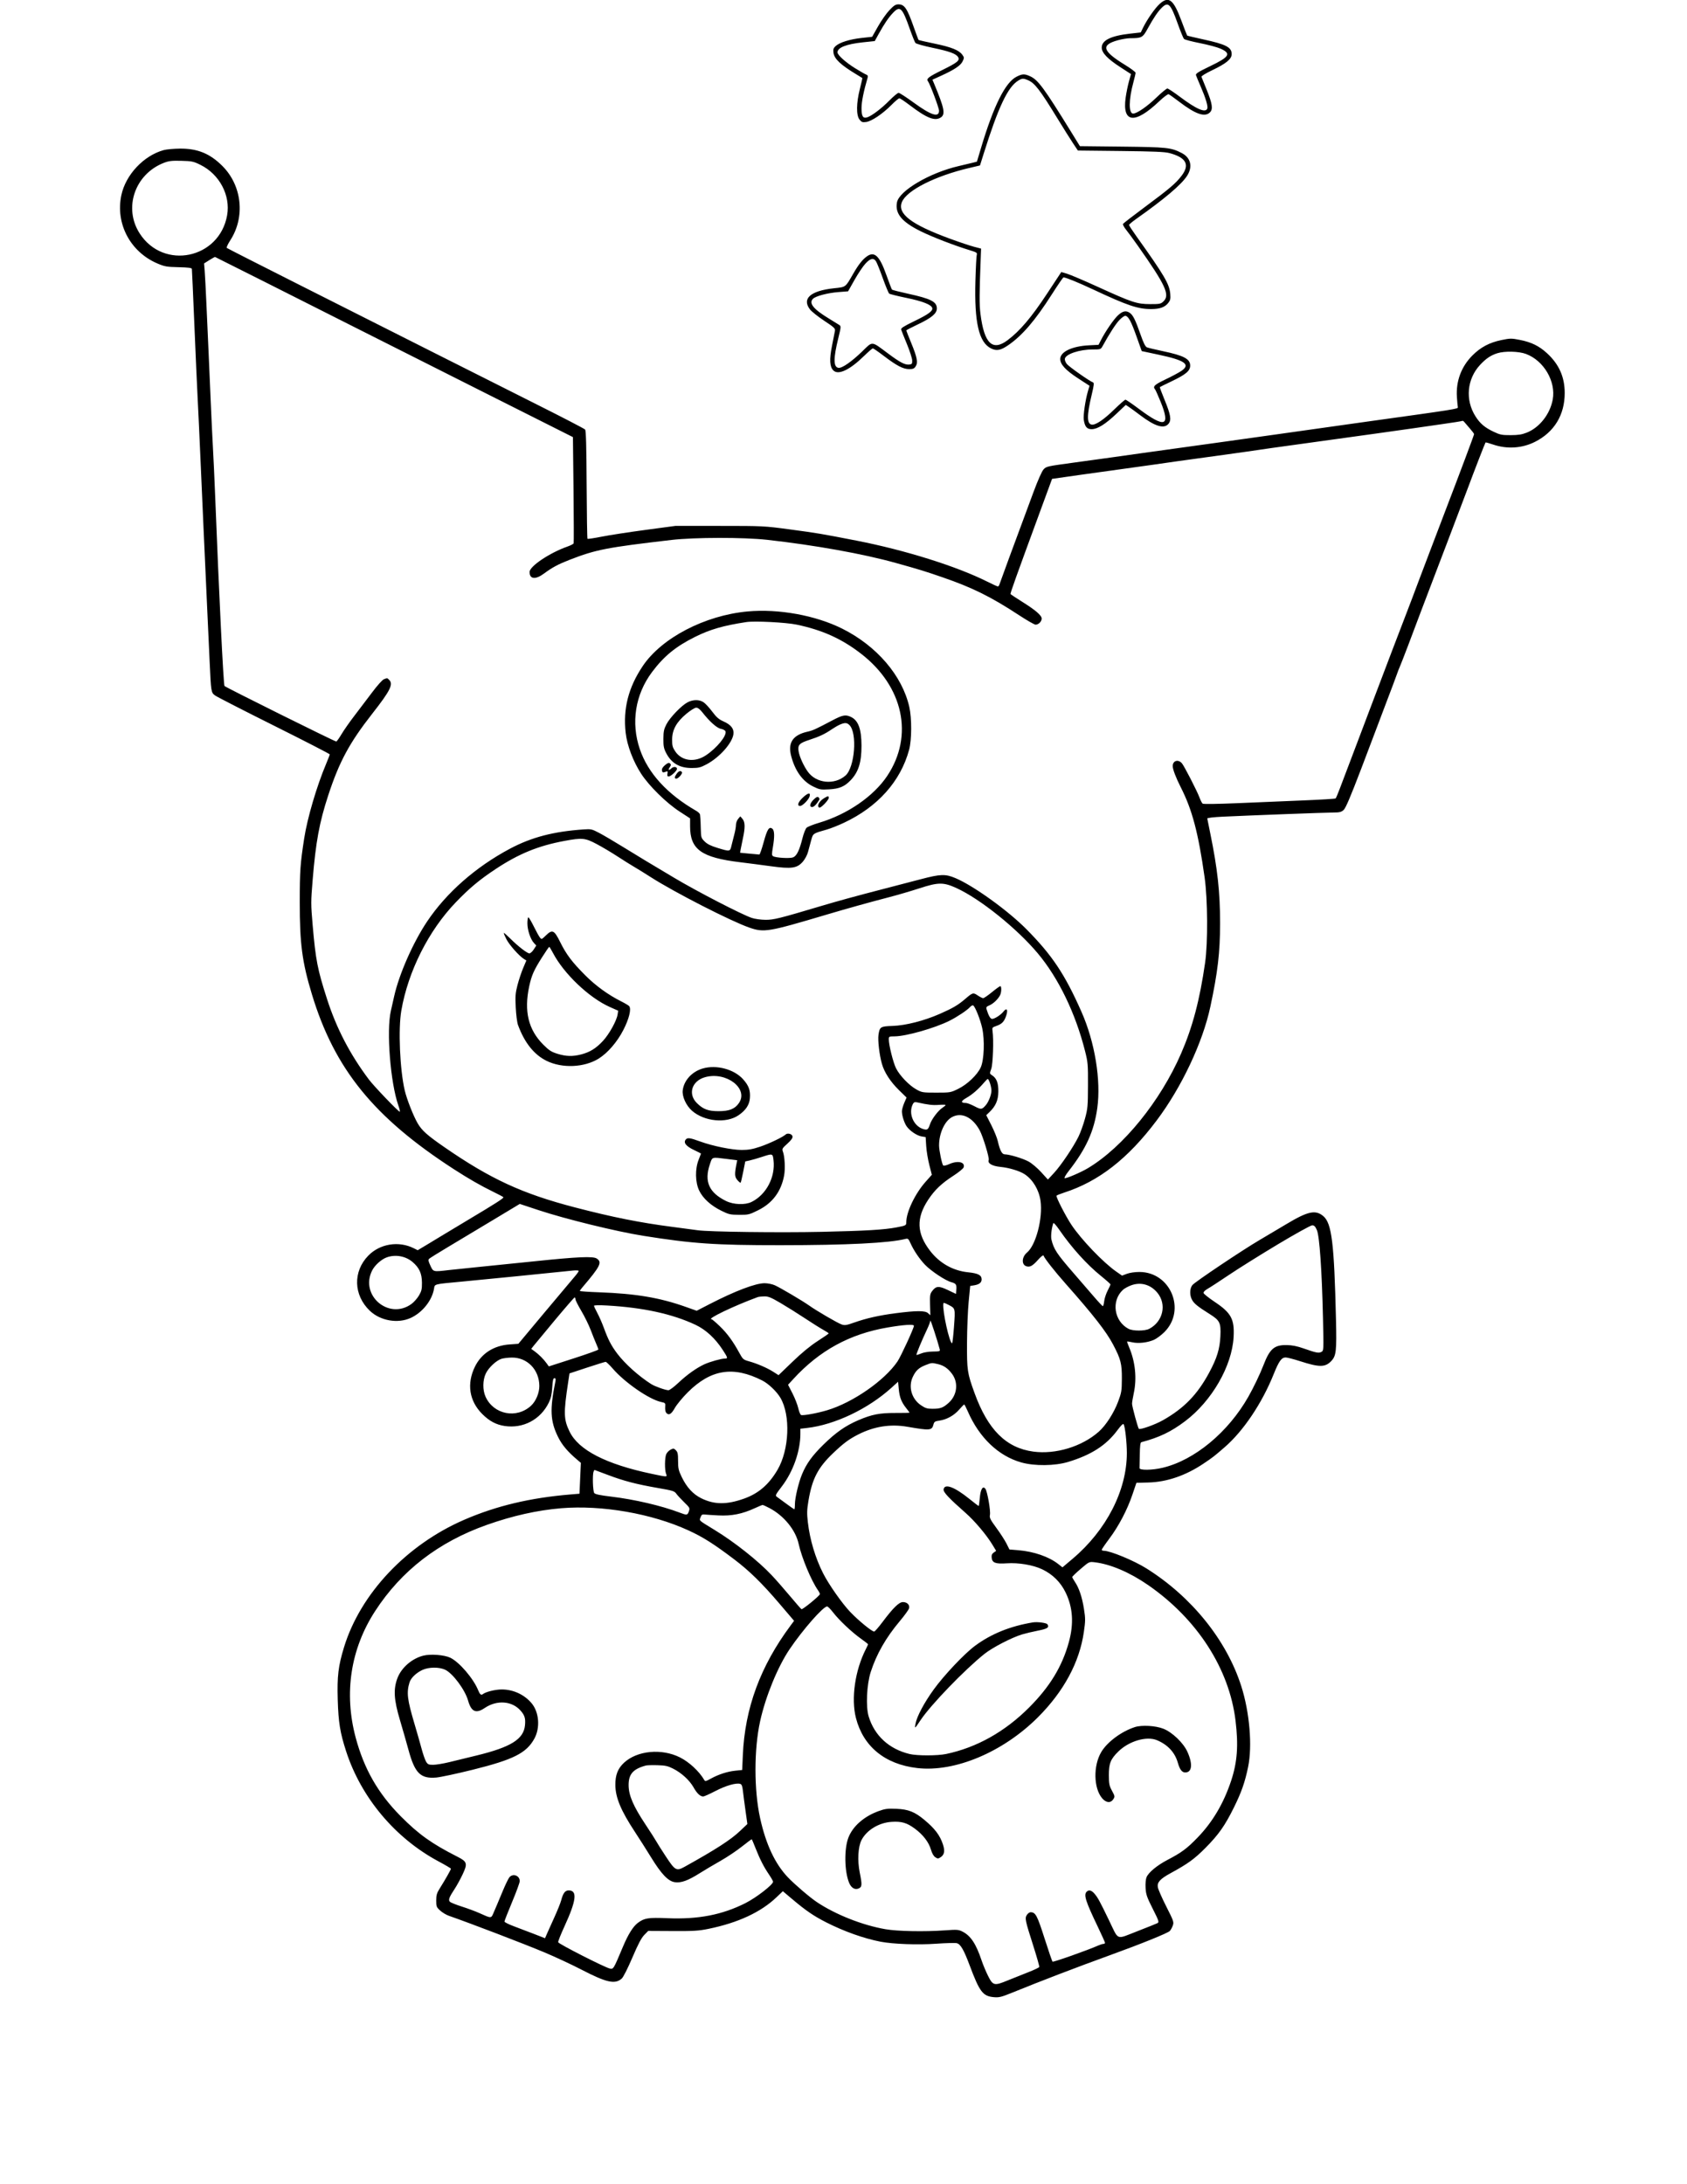 <svg xmlns="http://www.w3.org/2000/svg" width="1545" height="2000" viewBox="0 0 1545 2000" version="1.1">
	<path d="M 1062.037 3.586 C 1057.833 7.383, 1050.446 17.971, 1046.884 25.302 L 1044.747 29.700 1035.124 30.786 C 1017.337 32.794, 1009 36.879, 1009 43.586 C 1009 48.363, 1014.249 53.873, 1026.140 61.579 L 1035.780 67.826 1033.901 74.601 C 1032.868 78.327, 1031.517 85.003, 1030.900 89.438 C 1027.664 112.676, 1039.253 114.002, 1061.436 92.931 C 1065.579 88.995, 1069.555 85.999, 1070.271 86.274 C 1070.986 86.548, 1075.401 89.695, 1080.082 93.266 C 1094.968 104.625, 1103.462 107.538, 1108.117 102.883 C 1111.054 99.946, 1110.335 95.070, 1105.036 82 C 1102.695 76.225, 1100.575 70.986, 1100.325 70.358 C 1100.062 69.701, 1104.252 67.123, 1110.205 64.279 C 1123.059 58.139, 1128 54.055, 1128 49.571 C 1128 43.257, 1122.911 40.624, 1101.842 36.035 C 1094.009 34.329, 1087.440 32.773, 1087.243 32.577 C 1087.047 32.381, 1084.653 26.223, 1081.923 18.894 C 1074.658 -0.612, 1070.352 -3.927, 1062.037 3.586 M 814.537 9.333 C 811.767 12.266, 807.079 18.948, 804.121 24.183 L 798.742 33.700 789.121 34.749 C 778.231 35.937, 768.820 38.886, 765.240 42.233 C 763.244 44.099, 762.905 45.181, 763.326 48.348 C 764.061 53.894, 769.876 59.399, 784 67.921 C 787.025 69.746, 789.607 71.330, 789.738 71.441 C 789.869 71.552, 788.856 76.055, 787.488 81.449 C 784.201 94.405, 784.071 105.549, 787.159 109.475 C 789.044 111.872, 789.825 112.153, 793.307 111.686 C 798.325 111.013, 808.455 104.174, 816.469 96.051 C 819.751 92.723, 822.985 90, 823.653 90 C 824.322 90, 828.624 92.865, 833.213 96.366 C 848.833 108.285, 856.391 111.216, 861.777 107.443 C 865.949 104.522, 864.799 98.910, 855.443 76.518 L 853.960 72.968 861.730 69.440 C 873.967 63.883, 879.768 60.010, 881.585 56.179 C 883.115 52.955, 883.099 52.605, 881.303 50.129 C 878.255 45.927, 871.287 43.130, 855.970 39.959 C 848.102 38.331, 841.482 36.816, 841.259 36.592 C 841.036 36.369, 839.088 31.176, 836.931 25.053 C 830.766 7.549, 828.381 4, 822.787 4 C 820.201 4, 818.591 5.041, 814.537 9.333 M 1064.302 6.750 C 1060.643 10.209, 1056.459 16.359, 1051.124 26.122 C 1046.559 34.478, 1045.675 34.963, 1034.978 34.989 C 1032.491 34.995, 1027.414 35.844, 1023.695 36.875 C 1007.944 41.243, 1009.546 46.686, 1030.332 59.425 C 1035.649 62.684, 1040 65.942, 1040 66.664 C 1040 67.387, 1039.109 71.245, 1038.020 75.239 C 1033.629 91.343, 1033.531 104.014, 1037.797 103.991 C 1041.226 103.972, 1050.491 97.594, 1058.989 89.402 C 1063.782 84.781, 1068.333 81.013, 1069.102 81.030 C 1069.871 81.046, 1075 84.438, 1080.500 88.567 C 1095.764 100.028, 1104.064 103.604, 1105.672 99.413 C 1106.468 97.337, 1104.128 89.567, 1099.523 79 C 1097.486 74.325, 1095.586 69.729, 1095.303 68.788 C 1094.890 67.418, 1097.502 65.770, 1108.349 60.555 C 1126.130 52.005, 1127.856 49.070, 1117.762 44.538 C 1114.868 43.238, 1106.425 40.979, 1099 39.516 C 1091.575 38.054, 1084.980 36.327, 1084.344 35.679 C 1083.707 35.030, 1081.060 28.558, 1078.461 21.296 C 1072.134 3.622, 1069.967 1.395, 1064.302 6.750 M 817.846 11.750 C 813.723 16.093, 809.835 21.819, 804.736 31.058 L 801.116 37.617 790.308 38.755 C 775.161 40.351, 767 43.569, 767 47.947 C 767 50.432, 774.566 57.202, 783.500 62.710 C 787.900 65.423, 792.339 67.953, 793.363 68.333 C 794.738 68.843, 795.054 69.611, 794.567 71.262 C 790.977 83.433, 789 93.288, 789 99.006 C 789 106.528, 790.317 108.665, 794.202 107.442 C 798.354 106.135, 807.378 99.301, 814.473 92.088 C 818.308 88.190, 822.133 85.001, 822.973 85.003 C 823.813 85.004, 830.043 89.045, 836.817 93.983 C 852.763 105.605, 860 107.910, 860 101.367 C 860 98.820, 851.702 76.783, 849.836 74.377 C 848.081 72.112, 850.335 70.367, 863.238 64 C 876.932 57.244, 879.280 55.299, 877.426 52.250 C 875.564 49.186, 869.552 46.992, 854.327 43.818 C 846.172 42.118, 838.997 40.109, 838.383 39.354 C 837.768 38.599, 835.402 32.698, 833.125 26.241 C 826.304 6.900, 824.276 4.977, 817.846 11.750 M 930.970 70.250 C 920.674 75.451, 909.996 96.835, 898.513 135.252 L 894.701 148.003 891.101 148.943 C 889.120 149.460, 883.225 150.866, 878 152.068 C 851.533 158.156, 823.467 174.664, 821.468 185.318 C 819.559 195.493, 825.827 203.155, 843.043 211.696 C 853.533 216.900, 874.124 224.865, 887.834 229.022 C 894.429 231.022, 895.106 231.461, 894.546 233.373 C 894.204 234.543, 893.650 245.205, 893.315 257.067 C 892.236 295.332, 896.472 313.599, 907.694 319.077 C 912.762 321.551, 916.463 320.842, 923.401 316.068 C 936.197 307.265, 947.990 293.528, 963.167 269.750 C 968.696 261.087, 973.550 254, 973.954 254 C 976.048 254, 987.185 258.531, 1001 265.002 C 1032.576 279.794, 1042.055 283, 1054.220 283 C 1062.215 283, 1066.778 281.365, 1069.930 277.371 C 1071.802 275, 1072.122 273.593, 1071.769 269.288 C 1071.016 260.104, 1066.420 252.260, 1040.750 216.349 C 1037.037 211.155, 1034 206.499, 1034 206.003 C 1034 205.507, 1037.037 202.957, 1040.750 200.337 C 1066.519 182.148, 1081.890 169.125, 1087.120 161.054 C 1092.548 152.675, 1090.568 144.371, 1082.112 140.057 C 1072.406 135.105, 1068.793 134.721, 1027.756 134.266 L 989.013 133.837 980.894 120.669 C 956.313 80.800, 950.683 73.152, 943.500 69.871 C 938.273 67.483, 936.330 67.542, 930.970 70.250 M 932.420 73.885 C 922.974 79.646, 914.184 98.299, 900.793 141 L 897.500 151.500 887.500 153.854 C 856.375 161.181, 830.429 174.307, 826.018 184.957 C 821.563 195.711, 834.471 205.572, 870.061 218.603 C 878.552 221.712, 888.425 225.018, 892 225.950 L 898.500 227.644 898.329 232.072 C 896.872 269.830, 896.814 278.480, 897.956 287.554 C 901.362 314.616, 908.936 321.913, 922.802 311.490 C 934.050 303.034, 944.544 290.685, 958.619 269.338 L 971.965 249.097 977.232 250.651 C 980.130 251.506, 992.835 256.920, 1005.467 262.682 C 1036.877 277.012, 1041.130 278.419, 1053.167 278.464 C 1062.047 278.497, 1063.044 278.303, 1065.417 276.076 C 1071.713 270.166, 1067.768 261.543, 1042.049 225 C 1037.985 219.225, 1033.122 212.607, 1031.244 210.293 C 1029.366 207.979, 1028.133 205.594, 1028.505 204.992 C 1028.876 204.391, 1038.027 197.330, 1048.840 189.300 C 1071.312 172.613, 1076.987 167.768, 1082.250 160.779 C 1089.830 150.713, 1086.309 144.263, 1071 140.169 C 1066.757 139.034, 1056.547 138.600, 1026.329 138.269 L 987.159 137.840 982.707 131.170 C 980.259 127.501, 973.989 117.525, 968.774 109 C 952.221 81.942, 947.666 76.035, 941.282 73.352 C 937.077 71.585, 936.096 71.644, 932.420 73.885 M 149.912 137.445 C 131.527 142.516, 115.061 160.068, 111.116 178.799 C 105.634 204.830, 119.338 230.702, 144.216 241.291 C 150.804 244.095, 152.647 244.417, 163.500 244.664 C 172.306 244.864, 175.559 245.278, 175.722 246.218 C 175.843 246.923, 176.855 269.550, 177.969 296.500 C 179.083 323.450, 180.458 354.275, 181.024 365 C 181.590 375.725, 182.711 399.800, 183.516 418.500 C 184.913 450.966, 187.936 518.184, 189.970 562 C 190.493 573.275, 191.397 592.850, 191.979 605.500 C 193.290 634.006, 193.307 634.112, 197.017 636.855 C 198.664 638.072, 222.958 650.522, 251.005 664.522 C 279.052 678.522, 302 690.333, 302 690.769 C 302 691.204, 300.488 695.147, 298.639 699.530 C 290.083 719.819, 281.471 749.057, 278.618 767.500 C 274.971 791.075, 274.541 797.210, 274.521 826 C 274.494 864.253, 276.685 880.877, 285.657 910.477 C 306.366 978.800, 342.343 1023.153, 415.439 1070.472 C 429.031 1079.271, 440.430 1085.816, 451.821 1091.360 C 456.594 1093.683, 460.725 1095.875, 461 1096.231 C 461.635 1097.051, 454.818 1101.433, 428 1117.446 C 416.175 1124.507, 405.375 1131.001, 404 1131.877 C 402.625 1132.753, 397.234 1136.021, 392.021 1139.139 L 382.542 1144.807 379.021 1143.039 C 365.107 1136.054, 347.909 1138.843, 337.246 1149.815 C 323.124 1164.345, 323.722 1185.888, 338.644 1200.198 C 348.272 1209.431, 364.286 1212.241, 376.175 1206.784 C 386.816 1201.900, 395.671 1190.825, 397.476 1180.144 C 398.241 1175.612, 396.812 1175.980, 423.169 1173.523 C 443.795 1171.601, 501.756 1165.829, 524.750 1163.409 C 527.720 1163.096, 530 1163.260, 530 1163.787 C 530 1164.299, 528.280 1166.694, 526.177 1169.109 C 524.074 1171.524, 511.637 1186.325, 498.538 1202 L 474.723 1230.500 466.560 1231.086 C 452.141 1232.121, 440.911 1239.338, 434.987 1251.377 C 427.259 1267.083, 429.720 1282.919, 441.748 1294.872 C 448.219 1301.302, 454.374 1304.578, 462.189 1305.749 C 479.130 1308.288, 495.013 1299.892, 502.599 1284.387 C 504.565 1280.368, 505.352 1276.906, 505.751 1270.516 C 506.164 1263.892, 506.612 1262, 507.766 1262 C 508.908 1262, 509.099 1262.748, 508.593 1265.250 C 503.451 1290.696, 503.946 1301.184, 510.969 1315.557 C 514.684 1323.160, 519.828 1329.252, 529.237 1337.191 L 531.974 1339.500 531.338 1353.634 L 530.703 1367.768 522.601 1368.439 C 485.525 1371.513, 454.390 1378.932, 425 1391.696 C 372.228 1414.615, 330.096 1459.297, 315.085 1508.263 C 309.811 1525.464, 308.678 1534.895, 309.312 1556.306 C 309.931 1577.243, 311.450 1586.580, 317.025 1603.738 C 330.808 1646.158, 362.005 1683.270, 401.726 1704.500 C 407.900 1707.800, 412.963 1710.794, 412.976 1711.154 C 413.005 1711.934, 407.665 1721.350, 402.906 1728.912 C 400.025 1733.489, 399.500 1735.236, 399.500 1740.239 C 399.500 1745.743, 399.748 1746.381, 403.070 1749.425 C 405.034 1751.225, 408.634 1753.393, 411.070 1754.243 C 431.132 1761.243, 479.880 1779.903, 498.500 1787.709 C 508.400 1791.860, 523.700 1798.990, 532.500 1803.554 C 555.525 1815.494, 563.332 1817.217, 569.434 1811.705 C 570.843 1810.433, 574.948 1802.309, 579.140 1792.500 C 584.431 1780.118, 587.390 1774.496, 590.032 1771.802 L 593.660 1768.105 616.080 1768.221 C 635.439 1768.322, 639.935 1768.043, 649.007 1766.180 C 675.993 1760.637, 696.805 1750.958, 711.141 1737.285 L 716.951 1731.742 725.226 1738.726 C 738.087 1749.581, 745.180 1754.436, 756.781 1760.324 C 773.072 1768.593, 791.280 1775.063, 806.500 1777.991 C 818.020 1780.207, 840.683 1781.021, 857.555 1779.824 C 866.385 1779.198, 874.806 1778.986, 876.268 1779.353 C 879.684 1780.210, 882.674 1785.354, 887.979 1799.500 C 897.227 1824.159, 900.117 1827.930, 910.421 1828.785 C 914.926 1829.159, 917.257 1828.595, 926.106 1824.995 C 952.923 1814.084, 985.880 1801.451, 1016 1790.537 C 1044.998 1780.030, 1069.632 1770.064, 1071.379 1768.134 C 1072.257 1767.164, 1073.488 1764.897, 1074.116 1763.097 C 1075.187 1760.025, 1074.817 1758.959, 1068.065 1745.662 C 1064.109 1737.873, 1060.635 1729.916, 1060.343 1727.980 C 1059.677 1723.557, 1062.524 1720.445, 1071.948 1715.296 C 1088.094 1706.475, 1093.773 1702.359, 1104 1692.067 C 1115.992 1679.998, 1121.781 1671.785, 1129.990 1655.191 C 1136.936 1641.149, 1140.148 1631.997, 1143.044 1618 C 1147.037 1598.695, 1144.442 1567.955, 1136.795 1544 C 1123.335 1501.831, 1091.355 1462.139, 1049.895 1436.145 C 1038.421 1428.951, 1016.779 1420, 1010.861 1420 C 1009.837 1420, 1009 1419.591, 1009 1419.090 C 1009 1418.590, 1012.087 1414.070, 1015.859 1409.047 C 1024.507 1397.530, 1032.341 1382.613, 1037.076 1368.644 L 1040.756 1357.789 1051.628 1357.507 C 1068.742 1357.063, 1086.014 1351.124, 1102.451 1340.033 C 1111.160 1334.156, 1111.460 1333.924, 1121.405 1325.336 C 1138.656 1310.438, 1155.692 1285.101, 1166.452 1258.339 C 1171.304 1246.270, 1173.647 1243, 1177.443 1243 C 1178.870 1243, 1184.866 1244.556, 1190.768 1246.458 C 1208.433 1252.151, 1213.688 1252.108, 1219.248 1246.227 C 1223.722 1241.496, 1224.208 1237.156, 1223.522 1208.113 C 1221.867 1138.092, 1219.657 1120.097, 1211.914 1113.581 C 1204.767 1107.567, 1197.874 1109.054, 1178.171 1120.858 C 1170.102 1125.693, 1159 1132.282, 1153.500 1135.501 C 1137.855 1144.658, 1094.211 1173.917, 1091.995 1176.733 C 1089.398 1180.035, 1089.386 1186.482, 1091.971 1190.720 C 1093.982 1194.018, 1097.242 1196.587, 1108.023 1203.368 C 1117.181 1209.128, 1118.232 1211.321, 1117.670 1223.500 C 1117.131 1235.187, 1114.534 1243.626, 1107.389 1256.905 C 1096.578 1277, 1084.371 1289.551, 1064.976 1300.513 C 1057.791 1304.575, 1044.036 1309.458, 1042.980 1308.322 C 1042.082 1307.358, 1036.927 1288.425, 1036.765 1285.500 C 1036.704 1284.400, 1037.407 1280.031, 1038.327 1275.792 C 1041.291 1262.135, 1039.744 1246.886, 1034.048 1233.608 C 1032.894 1230.918, 1032.086 1228.581, 1032.252 1228.415 C 1032.418 1228.248, 1034.567 1228.570, 1037.027 1229.129 C 1042.527 1230.379, 1050.775 1229.454, 1056.672 1226.926 C 1059.109 1225.881, 1063.486 1222.645, 1066.397 1219.733 C 1086.550 1199.581, 1072.052 1164.751, 1043.500 1164.727 C 1039.400 1164.723, 1034.656 1165.411, 1032.048 1166.387 L 1027.596 1168.054 1022.548 1164.560 C 1010.556 1156.261, 990.251 1135.108, 981.213 1121.500 C 975.931 1113.546, 966.915 1095.946, 967.576 1094.878 C 967.816 1094.488, 970.962 1093.217, 974.565 1092.053 C 1006.283 1081.805, 1032.985 1060.990, 1059.295 1026 C 1082.047 995.744, 1101.437 954.708, 1108.437 922 C 1115.257 890.131, 1117.359 872.149, 1117.379 845.500 C 1117.401 817.019, 1115.065 795.609, 1108.377 763 C 1106.967 756.125, 1105.743 750.051, 1105.657 749.503 C 1105.563 748.905, 1111.305 748.230, 1120 747.817 C 1145.193 746.619, 1214.847 744, 1221.502 744 C 1226.696 744, 1228.369 743.580, 1230.461 741.750 C 1232.370 740.080, 1236.532 730.346, 1246.605 704 C 1254.070 684.475, 1260.552 667.375, 1261.010 666 C 1261.468 664.625, 1265.296 654.500, 1269.517 643.500 C 1273.737 632.500, 1278.048 621.025, 1279.096 618 C 1280.144 614.975, 1281.446 611.600, 1281.990 610.500 C 1282.945 608.567, 1294.659 577.920, 1301.483 559.500 C 1303.317 554.550, 1308.715 540.375, 1313.478 528 C 1318.241 515.625, 1323.647 501.450, 1325.491 496.500 C 1327.335 491.550, 1331.607 480.300, 1334.984 471.500 C 1338.362 462.700, 1342.626 451.450, 1344.462 446.500 C 1349.868 431.919, 1360.083 405.583, 1360.491 405.175 C 1360.698 404.968, 1363.667 405.767, 1367.088 406.951 C 1380.069 411.443, 1393.963 410.580, 1405.877 404.540 C 1423.444 395.634, 1433 379.905, 1433 359.899 C 1433 345.157, 1427.782 333.471, 1416.669 323.323 C 1409.478 316.757, 1402.432 313.316, 1391.954 311.252 C 1384.181 309.720, 1383.130 309.728, 1375.082 311.384 C 1364.094 313.646, 1356.037 317.916, 1348.489 325.478 C 1338.300 335.686, 1333.330 348.975, 1334.270 363.500 C 1334.555 367.900, 1334.948 372.137, 1335.144 372.915 C 1335.522 374.417, 1332.968 374.822, 1252.500 385.993 C 1232.700 388.742, 1212 391.659, 1206.500 392.476 C 1201 393.293, 1184.800 395.578, 1170.500 397.554 C 1156.200 399.530, 1131.900 402.934, 1116.500 405.118 C 1101.100 407.302, 1083.775 409.704, 1078 410.457 C 1072.225 411.209, 1057.600 413.238, 1045.500 414.965 C 1025.241 417.857, 1011.929 419.711, 984 423.529 C 958.491 427.017, 958.318 427.056, 955.694 429.852 C 954.209 431.435, 950.520 439.740, 946.525 450.500 C 928.439 499.198, 915.838 533.385, 915.285 535.250 C 915 536.212, 914.360 537, 913.863 537 C 913.367 537, 909.032 535.030, 904.230 532.621 C 876.169 518.547, 828.931 503.728, 784.500 495.060 C 752.162 488.752, 748.657 488.161, 723.500 484.787 C 699.814 481.609, 698.971 481.567, 659 481.565 L 618.500 481.563 590.962 485.255 C 575.817 487.286, 557.831 490.061, 550.994 491.421 C 544.156 492.782, 538.323 493.657, 538.031 493.365 C 537.739 493.073, 537.390 470.758, 537.255 443.775 C 537.078 408.569, 536.684 394.324, 535.858 393.329 C 535.225 392.566, 515.310 382.225, 491.603 370.348 C 467.897 358.471, 425.550 337.169, 397.500 323.010 C 369.450 308.851, 315.450 281.624, 277.500 262.505 C 239.550 243.385, 208.133 227.411, 207.685 227.006 C 207.236 226.601, 208.702 223.434, 210.942 219.969 C 224.721 198.650, 221.658 169.978, 203.682 152.002 C 192.279 140.599, 180.912 135.949, 164.782 136.089 C 159.127 136.139, 152.435 136.748, 149.912 137.445 M 150 149.144 C 123.438 159.519, 112.882 190.488, 127.957 213.813 C 149.831 247.656, 200.970 236.991, 208.009 197.118 C 211.233 178.855, 200.996 159.537, 183.539 150.944 C 177.124 147.786, 175.750 147.497, 166.039 147.256 C 157.219 147.038, 154.603 147.346, 150 149.144 M 794.049 234.678 C 789.924 237.567, 786.258 242.210, 781.296 250.829 C 774.088 263.348, 774.869 262.763, 763.749 263.960 C 742.334 266.264, 734.210 273.400, 741.750 283.282 C 743.263 285.264, 749.139 289.949, 754.808 293.693 C 764.003 299.765, 765.066 300.770, 764.651 303 C 764.395 304.375, 763.186 310.517, 761.964 316.649 C 759.463 329.202, 759.822 335.822, 763.188 339.188 C 767.742 343.742, 778.191 338.806, 791.443 325.839 C 795.288 322.078, 798.864 319, 799.391 319 C 799.918 319, 804.433 322.112, 809.424 325.916 C 821.246 334.925, 827.150 338, 832.626 338 C 836.146 338, 837.262 337.530, 838.602 335.484 C 840.872 332.020, 839.955 327.236, 834.470 313.927 C 832.012 307.962, 830 302.848, 830 302.563 C 830 302.278, 834.614 299.868, 840.254 297.208 C 853.098 291.149, 858 287.078, 858 282.469 C 858 276.309, 852.627 273.550, 831.748 268.987 C 823.912 267.274, 817.225 265.564, 816.890 265.186 C 816.554 264.809, 814.196 258.650, 811.650 251.500 C 805.536 234.330, 800.888 229.888, 794.049 234.678 M 191.701 238.189 L 186.902 241.230 187.446 247.865 C 187.745 251.514, 188.456 265.075, 189.026 278 C 189.596 290.925, 190.494 310.950, 191.023 322.500 C 191.551 334.050, 192.443 354.525, 193.006 368 C 193.568 381.475, 194.472 400.375, 195.014 410 C 195.556 419.625, 196.432 438.525, 196.960 452 C 200.564 544.014, 204.611 626.561, 205.595 628.154 C 206.236 629.191, 306.510 679, 307.957 679 C 308.405 679, 310.578 675.962, 312.786 672.250 C 314.994 668.538, 320.268 661, 324.506 655.500 C 328.744 650, 336.010 640.418, 340.653 634.208 C 345.492 627.734, 350.168 622.506, 351.612 621.958 C 354.799 620.746, 354.574 620.717, 356.429 622.571 C 360.387 626.530, 357.432 632.436, 340.987 653.432 C 319.997 680.230, 310.710 697.451, 300.582 728.351 C 292.489 753.042, 289.213 770.830, 286.337 805.703 C 284.669 825.914, 284.670 827.857, 286.347 847.203 C 289.126 879.272, 290.754 887.622, 299.552 914.944 C 308.149 941.645, 320.606 965.570, 337.848 988.500 C 342.521 994.714, 364.838 1018, 366.121 1018 C 366.521 1018, 365.939 1015.413, 364.826 1012.250 C 357.570 991.616, 353.773 943.982, 357.934 925.782 C 358.472 923.427, 359.842 917.354, 360.978 912.286 C 365.519 892.019, 378.277 863.050, 391.094 843.899 C 408.791 817.459, 435.659 793.838, 467 777.166 C 486.786 766.641, 506.944 761.369, 534.601 759.485 C 541.271 759.031, 542.120 759.221, 548.601 762.613 C 552.395 764.599, 562.250 770.389, 570.500 775.479 C 578.750 780.569, 588.072 786.256, 591.217 788.117 C 594.361 789.978, 606.061 796.971, 617.217 803.657 C 637.646 815.902, 679.224 837.405, 688.500 840.523 C 691.306 841.466, 696.791 842.231, 701 842.266 C 708.530 842.328, 713.631 841.061, 752.500 829.473 C 766.837 825.198, 784.929 820.239, 807 814.534 C 818.275 811.619, 834.700 807.341, 843.500 805.025 C 861.437 800.307, 865.829 800.179, 875.114 804.105 C 891.640 811.093, 923.070 833.734, 940.020 850.860 C 963.674 874.761, 975.185 892.030, 990.440 926.500 C 1002.717 954.243, 1008.447 989.133, 1004.920 1014.678 C 1001.997 1035.849, 994.620 1052.050, 978.599 1072.485 C 976.019 1075.776, 974.408 1078.636, 975.021 1078.840 C 976.457 1079.319, 990.035 1073.467, 996.500 1069.583 C 1028.748 1050.209, 1062.762 1008.283, 1081.753 964.500 C 1092.253 940.292, 1098.766 915.630, 1103.673 881.500 C 1106.290 863.303, 1106.060 823.485, 1103.224 803.441 C 1097.450 762.637, 1091.855 741.473, 1081.430 721 C 1076.989 712.279, 1074 704.448, 1074 701.534 C 1074 696.564, 1078.880 694.997, 1082.362 698.850 C 1084.367 701.068, 1096.323 724.302, 1098.513 730.236 C 1099.474 732.841, 1100.765 735.379, 1101.380 735.876 C 1102.051 736.417, 1114.944 736.245, 1133.500 735.447 C 1150.550 734.714, 1177.550 733.580, 1193.500 732.928 C 1209.450 732.275, 1222.810 731.462, 1223.189 731.120 C 1223.568 730.779, 1225.228 726.900, 1226.877 722.500 C 1228.526 718.100, 1233.309 705.500, 1237.506 694.500 C 1241.702 683.500, 1245.963 672.250, 1246.975 669.500 C 1247.987 666.750, 1252.413 655.050, 1256.810 643.500 C 1261.208 631.950, 1269.583 609.900, 1275.422 594.500 C 1281.262 579.100, 1286.522 565.375, 1287.113 564 C 1287.703 562.625, 1290.455 555.425, 1293.228 548 C 1296.001 540.575, 1299.050 532.475, 1300.004 530 C 1300.959 527.525, 1305.142 516.500, 1309.302 505.500 C 1313.461 494.500, 1320.059 477.175, 1323.964 467 C 1336.913 433.266, 1350 398.344, 1350 397.528 C 1350 397.086, 1348.172 394.648, 1345.937 392.112 C 1343.703 389.575, 1341.426 386.928, 1340.877 386.228 C 1340.329 385.528, 1339.534 385.170, 1339.110 385.432 C 1338.687 385.694, 1330.051 387.068, 1319.920 388.486 C 1309.789 389.905, 1297.225 391.715, 1292 392.510 C 1286.775 393.304, 1272.375 395.335, 1260 397.022 C 1247.625 398.709, 1231.425 400.954, 1224 402.011 C 1216.575 403.067, 1198.800 405.528, 1184.500 407.480 C 1170.200 409.432, 1155.800 411.464, 1152.500 411.995 C 1149.200 412.527, 1134.800 414.566, 1120.500 416.528 C 1081.993 421.809, 1067.620 423.818, 1056.500 425.472 C 1051 426.290, 1039.525 427.887, 1031 429.020 C 1022.475 430.152, 1003.801 432.749, 989.502 434.790 L 963.505 438.500 953.212 466.500 C 930.075 529.443, 925.097 543.348, 925.480 543.967 C 925.701 544.325, 930.312 547.390, 935.728 550.780 C 948.420 558.725, 954 563.502, 954 566.423 C 954 569.116, 951.115 572, 948.421 572 C 947.365 572, 940.650 568.165, 933.500 563.478 C 907.408 546.374, 890.557 538.032, 862.844 528.501 C 846.414 522.851, 842.652 521.697, 820.394 515.477 C 790.589 507.149, 746.186 499.171, 702.500 494.295 C 681.173 491.915, 635.943 491.977, 615 494.415 C 555.524 501.340, 545.839 503.224, 521.817 512.546 C 511.252 516.646, 505.778 519.575, 498.293 525.133 C 490.396 530.997, 485 530.430, 485 523.734 C 485 518.536, 503.429 506.181, 519.714 500.462 C 522.581 499.455, 525.116 498.140, 525.347 497.539 C 525.577 496.939, 525.527 474.804, 525.236 448.350 L 524.706 400.252 441.603 358.467 C 395.896 335.485, 341.400 308.039, 320.500 297.476 C 273.602 273.772, 197.676 235.562, 197 235.324 C 196.725 235.227, 194.340 236.516, 191.701 238.189 M 792.570 241.411 C 790.331 243.836, 785.844 250.534, 782.597 256.294 L 776.695 266.766 767.663 267.472 C 757.902 268.236, 747.025 271.118, 744.545 273.598 C 740.548 277.595, 744.878 283.023, 758.823 291.500 C 763.347 294.250, 767.807 297.013, 768.734 297.640 C 770.297 298.697, 770.225 299.565, 767.740 309.640 C 763.145 328.264, 763.193 336.144, 767.908 336.831 C 771.141 337.303, 779.986 331.163, 789.738 321.680 C 799.448 312.237, 797.755 312.100, 813.160 323.583 C 824.470 332.014, 828.821 334.273, 832.853 333.806 C 835.175 333.538, 835.488 333.070, 835.406 330 C 835.355 328.075, 833.175 321.325, 830.563 315 C 827.950 308.675, 825.587 302.749, 825.311 301.832 C 824.918 300.526, 827.493 298.862, 837.155 294.179 C 850.171 287.870, 854.316 284.879, 853.795 282.172 C 853.196 279.063, 845.179 275.873, 830.231 272.797 C 822.129 271.129, 814.986 269.353, 814.358 268.849 C 813.730 268.346, 811.086 261.997, 808.482 254.740 C 805.879 247.483, 803.079 240.523, 802.259 239.273 C 800.017 235.851, 797.107 236.493, 792.570 241.411 M 1024.054 288.570 C 1020.170 292.079, 1012.297 303.514, 1008.180 311.626 L 1006.086 315.751 997.293 316.207 C 981.731 317.014, 971 322.133, 971 328.751 C 971 333.670, 975.918 339.006, 987.247 346.378 L 997.816 353.256 996.450 357.878 C 993.993 366.193, 991.918 380.403, 992.563 384.500 C 993.553 390.796, 995.427 393.002, 999.773 392.991 C 1005.080 392.977, 1012.282 388.500, 1022.390 378.932 L 1031.008 370.775 1033.754 372.566 C 1035.264 373.552, 1039.875 376.918, 1044 380.048 C 1057.801 390.519, 1066.118 393.042, 1070.203 387.997 C 1072.975 384.575, 1072.150 379.710, 1066.460 365.902 C 1063.940 359.789, 1062.019 354.649, 1062.189 354.480 C 1062.360 354.310, 1067.299 351.874, 1073.165 349.067 C 1086.132 342.860, 1090 339.571, 1090 334.754 C 1090 328.658, 1084.202 325.596, 1065 321.551 C 1058.125 320.103, 1051.565 318.531, 1050.421 318.059 C 1048.914 317.435, 1047.297 314.217, 1044.539 306.350 C 1039.867 293.023, 1037.684 288.593, 1034.791 286.566 C 1031.319 284.134, 1028.351 284.688, 1024.054 288.570 M 1025.238 292.992 C 1021.843 296.525, 1016.045 305.500, 1009.797 316.894 C 1008.130 319.932, 1007.932 320, 1000.757 320 C 988.523 320, 975.841 324.273, 975.206 328.609 C 975.044 329.714, 975.857 331.820, 977.014 333.291 C 978.968 335.774, 998.050 349.183, 1001.057 350.186 C 1002.129 350.543, 1001.874 352.817, 999.780 361.566 C 995.246 380.508, 995.267 388.154, 999.853 388.824 C 1003.414 389.345, 1010.830 384.337, 1020.562 374.842 C 1025.546 369.979, 1030.114 366, 1030.713 366 C 1031.311 366, 1036.683 369.656, 1042.651 374.124 C 1066.927 392.303, 1072.217 390.638, 1062.869 367.762 C 1060.563 362.118, 1058.299 357.073, 1057.838 356.550 C 1055.524 353.927, 1057.328 352.190, 1067.250 347.484 C 1072.888 344.810, 1079.439 341.317, 1081.808 339.723 C 1090.669 333.760, 1085.382 329.952, 1061.066 324.782 L 1045.633 321.500 1040.819 308 C 1035.912 294.237, 1033.500 289.739, 1030.735 289.194 C 1029.881 289.026, 1027.407 290.735, 1025.238 292.992 M 1371.324 323.439 C 1365.362 325.304, 1360.971 328.255, 1355.574 334.025 C 1343.436 347.001, 1341.710 366.263, 1351.336 381.311 C 1355.586 387.955, 1359.793 391.511, 1368 395.397 C 1373.780 398.134, 1375.497 398.472, 1383.500 398.451 C 1390.490 398.433, 1393.784 397.917, 1398.247 396.143 C 1409.966 391.484, 1419.587 379.230, 1422.033 365.845 C 1425.060 349.280, 1413.879 330.214, 1397.556 324.107 C 1390.987 321.649, 1378.099 321.321, 1371.324 323.439 M 684.500 559.912 C 645.458 563.530, 605.911 584.153, 588.635 609.903 C 575.485 629.503, 570.507 648.989, 573.008 671.072 C 574.311 682.573, 579.850 697.205, 587.176 708.500 C 594.390 719.622, 610.215 735.202, 622.250 743.032 L 632 749.375 632 756.506 C 632 777.871, 642.247 785.233, 678 789.557 C 684.875 790.389, 697.396 792.018, 705.826 793.177 C 725.075 795.824, 730.044 795.103, 735.361 788.891 C 737.233 786.705, 739.309 782.798, 739.976 780.208 C 740.643 777.619, 741.943 772.815, 742.864 769.534 C 744.708 762.964, 744.217 763.300, 757.500 759.519 C 760.800 758.580, 767.730 755.825, 772.900 753.398 C 803.888 738.849, 824.802 715.416, 832.605 686.500 C 835.031 677.512, 835.114 657.732, 832.770 647.370 C 826.284 618.695, 803.038 591.536, 771.424 575.695 C 746.989 563.452, 712.963 557.274, 684.500 559.912 M 683.500 569.619 C 662.347 572.854, 650.373 576.317, 636.500 583.212 C 618.902 591.959, 608 600.881, 597.107 615.454 C 581.785 635.952, 577.702 661.741, 585.950 685.929 C 593.472 707.990, 611.032 727.188, 637.750 742.561 C 639.538 743.590, 641.044 745.122, 641.099 745.966 C 641.153 746.810, 641.295 748.400, 641.414 749.500 C 641.533 750.600, 641.714 755.033, 641.815 759.350 C 641.990 766.794, 642.171 767.371, 645.310 770.510 C 647.723 772.923, 650.919 774.521, 657.111 776.410 C 668.558 779.901, 668.630 779.889, 669.925 774.250 C 670.525 771.638, 671.687 767.039, 672.508 764.032 C 673.329 761.025, 674 757.137, 674 755.393 C 674 753.649, 674.900 751.159, 676 749.861 L 678 747.500 680 749.861 C 682.426 752.724, 682.539 757.690, 680.401 767.500 C 679.562 771.350, 678.634 775.928, 678.338 777.673 L 677.799 780.845 686.150 781.648 C 690.742 782.090, 694.907 782.462, 695.403 782.476 C 695.900 782.489, 697.700 777.371, 699.403 771.103 C 702.636 759.208, 704.443 756.463, 707.416 758.930 C 709.346 760.532, 709.469 766.226, 707.786 776.040 C 706.764 782.004, 706.795 783.256, 707.988 783.993 C 710.405 785.486, 723.268 786.255, 726.304 785.087 C 729.637 783.805, 732.141 778.690, 734.961 767.408 C 736.026 763.146, 737.708 758.892, 738.699 757.955 C 739.689 757.019, 744.775 754.990, 750 753.447 C 776.013 745.765, 800.160 729.144, 812.654 710.318 C 837.023 673.601, 827.321 628.556, 788.593 598.605 C 770.845 584.879, 753.112 576.877, 729.500 571.941 C 719.763 569.905, 691.093 568.458, 683.500 569.619 M 629.663 643.113 C 624.086 646.055, 613.541 657.015, 610.357 663.178 C 608.054 667.638, 607.600 669.796, 607.554 676.500 C 607.509 683.107, 607.931 685.343, 609.974 689.343 C 614.845 698.881, 622.360 703.298, 633.644 703.257 C 639.807 703.234, 641.655 702.769, 647.105 699.865 C 658.952 693.555, 670.592 680.487, 671.688 672.268 C 672.352 667.291, 669.475 663.627, 662.471 660.530 C 658.347 658.706, 656.136 656.781, 652.347 651.716 C 649.681 648.152, 646.122 644.282, 644.438 643.118 C 640.555 640.432, 634.747 640.430, 629.663 643.113 M 628.810 653.427 C 619.657 660.976, 615.626 668.157, 615.554 677.037 C 615.508 682.664, 615.919 684.277, 618.323 687.910 C 624.261 696.886, 636.199 698.471, 646.474 691.648 C 656.550 684.959, 665.890 673.484, 664.407 669.618 C 664.077 668.758, 662.199 667.753, 660.235 667.384 C 656.538 666.691, 649.950 660.826, 643.194 652.214 C 641.057 649.491, 639.091 648, 637.638 648 C 636.391 648, 632.459 650.417, 628.810 653.427 M 762.291 659.646 C 746.969 667.744, 744.449 668.891, 739.567 669.985 C 726.168 672.988, 721.397 680.027, 724.541 692.157 C 728.066 705.761, 734.964 715.380, 744.594 720.121 C 750.527 723.042, 751.514 723.222, 759.228 722.799 C 768.763 722.276, 773.518 720.255, 779.144 714.335 C 786.264 706.842, 789.016 697.986, 788.976 682.701 C 788.935 667.541, 786.056 659.707, 779.349 656.505 C 774.434 654.158, 771.734 654.655, 762.291 659.646 M 769.251 663.491 C 767.464 664.267, 764.089 666.213, 761.751 667.815 C 755.463 672.122, 750.324 674.542, 741.182 677.501 C 732.011 680.470, 730.447 682.142, 731.381 687.980 C 732.174 692.943, 736.074 701.508, 739.959 706.824 C 747.688 717.398, 764.285 718.995, 774.356 710.133 C 782.843 702.666, 785.283 671.283, 777.947 663.947 C 775.662 661.662, 773.695 661.559, 769.251 663.491 M 609.060 700.603 C 606.965 702.366, 606.006 703.981, 606.222 705.383 C 606.549 707.512, 607.133 707.681, 610.122 706.516 C 611.424 706.009, 611.648 706.390, 611.256 708.442 C 610.887 710.372, 611.183 711, 612.460 711 C 614.343 711, 620 705.782, 620 704.046 C 620 702.109, 616.993 701.697, 615.134 703.379 C 612.493 705.769, 611.541 705.350, 613.348 702.592 C 614.665 700.581, 614.703 699.998, 613.575 699.062 C 612.537 698.201, 611.491 698.558, 609.060 700.603 M 619.750 708.470 C 617.664 711.338, 617.508 713, 619.326 713 C 621.234 713, 625.332 708.347, 624.546 707.074 C 623.478 705.346, 621.630 705.884, 619.750 708.470 M 735.525 730.084 C 730.833 734.408, 729.599 738, 732.804 738 C 734.944 738, 740.505 732.413, 741.430 729.334 C 742.583 725.498, 740.167 725.805, 735.525 730.084 M 745.170 732.138 C 741.639 735.590, 740.964 739, 743.812 739 C 745.374 739, 747.890 736.428, 750.303 732.363 C 750.674 731.738, 750.385 730.734, 749.659 730.132 C 748.657 729.300, 747.581 729.781, 745.170 732.138 M 754.424 731.073 C 750.512 733.499, 748.176 737.576, 749.779 739.179 C 750.631 740.031, 751.937 739.299, 754.959 736.276 C 757.181 734.054, 759 731.507, 759 730.618 C 759 728.603, 758.295 728.673, 754.424 731.073 M 517 770.002 C 492.946 774.467, 475.184 781.718, 454 795.722 C 439.126 805.555, 429.920 813.237, 417.404 826.262 C 392.480 852.200, 373.791 889.350, 367.541 925.381 C 364.615 942.245, 366.206 979.453, 370.668 998.500 C 372.550 1006.536, 378.635 1021.996, 382.537 1028.654 C 386.375 1035.203, 391.247 1039.553, 406.749 1050.274 C 449.120 1079.575, 478.223 1093.017, 526.500 1105.584 C 561.261 1114.632, 585.953 1119.565, 616 1123.464 C 626.725 1124.855, 637.075 1126.231, 639 1126.521 C 648.735 1127.988, 714.142 1128.823, 752.410 1127.970 C 793.062 1127.064, 809.583 1126.086, 821 1123.910 C 829.723 1122.248, 830 1122.102, 830 1119.161 C 830 1109.790, 838.069 1092.941, 847.776 1082.044 L 853.400 1075.730 851.077 1066.659 C 849.799 1061.670, 848.523 1053.904, 848.242 1049.401 L 847.731 1041.213 844.037 1040.622 C 839.771 1039.940, 833.139 1035.454, 830.313 1031.339 C 828.061 1028.061, 826 1021.480, 826 1017.569 C 826 1016.085, 826.955 1012.651, 828.122 1009.938 L 830.244 1005.005 823.339 998.253 C 815.424 990.512, 809.866 981.929, 807.634 974 C 805.350 965.886, 803.798 952.532, 804.553 947.498 C 805.639 940.256, 806.358 939.802, 817.329 939.434 C 829.500 939.025, 846.374 934.707, 861 928.257 C 872.798 923.054, 877.473 920.294, 884 914.677 C 890.781 908.842, 891.284 908.703, 895.437 911.522 C 897.446 912.885, 899.687 914, 900.417 914 C 901.148 914, 904.765 911.525, 908.456 908.500 C 912.146 905.475, 915.578 903, 916.083 903 C 917.368 903, 917.228 908.687, 915.878 911.316 C 913.999 914.974, 909.682 919.087, 906.176 920.562 C 903.383 921.736, 902.963 922.322, 903.546 924.230 C 905.320 930.037, 907.021 933, 908.581 933 C 910.937 933, 916.575 929.355, 919.012 926.257 C 922.056 922.388, 923.378 924.533, 921.446 930.204 C 919.609 935.596, 917.535 937.708, 912.317 939.502 C 908.742 940.731, 908.533 941.024, 909.001 944.157 C 910.166 951.964, 909.380 974.500, 907.792 978.794 C 906.222 983.038, 906.232 983.106, 908.653 984.692 C 912.741 987.371, 914.390 991.733, 914.301 999.633 C 914.213 1007.467, 911.850 1012.895, 906.152 1018.354 L 903.238 1021.146 907.899 1030.323 C 910.462 1035.370, 913.099 1041.852, 913.757 1044.728 C 915.764 1053.492, 917.602 1056.998, 920.199 1057.017 C 924.532 1057.049, 936.738 1060.733, 941.997 1063.595 C 944.896 1065.173, 950.046 1069.515, 953.477 1073.274 L 959.699 1080.092 965.269 1074.076 C 971.666 1067.167, 982.883 1050.553, 987.658 1040.917 C 989.452 1037.296, 992.138 1029.871, 993.627 1024.417 C 996.140 1015.210, 996.340 1013.032, 996.417 994 C 996.495 974.761, 996.330 972.824, 993.729 962.500 C 984.998 927.848, 969.450 895.687, 950.459 873 C 931.374 850.199, 897.802 823.223, 876.135 813.277 C 864.082 807.744, 859.445 807.760, 842.107 813.395 C 834.258 815.947, 821.797 819.595, 814.417 821.504 C 797.425 825.896, 775.603 831.980, 757 837.509 C 703.440 853.429, 699.766 854.047, 686.306 849.401 C 669.512 843.605, 617.448 816.961, 596 803.187 C 590.775 799.832, 584.025 795.655, 581 793.906 C 577.975 792.157, 571 787.788, 565.500 784.198 C 560 780.607, 551.387 775.494, 546.361 772.835 C 535.838 767.268, 533.138 767.007, 517 770.002 M 483 845.489 C 483 851.653, 485.834 860.130, 489.034 863.536 L 491.154 865.793 488.827 869.384 C 487.547 871.359, 485.753 872.981, 484.840 872.988 C 482.809 873.003, 474.365 866.448, 467.134 859.245 C 464.183 856.304, 461.601 854.066, 461.396 854.271 C 461.191 854.475, 462.256 857.052, 463.762 859.996 C 466.454 865.260, 475.311 875.256, 479.773 878.068 L 482.047 879.500 479.093 886.500 C 477.468 890.350, 475.148 897.325, 473.936 902 C 472.033 909.344, 471.813 912.132, 472.320 922.500 C 472.642 929.100, 473.566 936.300, 474.372 938.500 C 480.333 954.776, 489.096 965.767, 500.615 971.419 C 514.925 978.441, 535.186 977.546, 548.329 969.312 C 556.617 964.119, 565.248 954.102, 570.878 943.143 C 576.092 932.992, 578.291 924.166, 576.300 921.379 C 575.860 920.762, 572.575 918.789, 569 916.993 C 556.980 910.956, 545.573 902.691, 535.968 893.059 C 523.861 880.919, 518.629 873.980, 513 862.598 C 507.554 851.588, 505.834 850.803, 499.885 856.613 C 496.114 860.294, 495.968 860.344, 494.449 858.448 C 493.590 857.377, 491.057 852.788, 488.819 848.250 C 486.581 843.712, 484.357 840, 483.875 840 C 483.394 840, 483 842.470, 483 845.489 M 496.314 876.750 C 488.902 888.439, 486.837 893.107, 484.702 903 C 479.744 925.976, 483.843 942.941, 497.675 956.695 C 502.893 961.883, 504.986 963.224, 510.558 964.945 C 518.468 967.388, 524.511 967.539, 532.380 965.489 C 540.301 963.426, 545.938 959.915, 552.218 953.132 C 557.907 946.986, 564.720 934.709, 565.607 929 L 566.152 925.500 558.459 922.076 C 539.485 913.630, 516.375 891.644, 506.394 872.544 C 504.802 869.497, 503.274 867.004, 502.999 867.002 C 502.723 867.001, 499.715 871.388, 496.314 876.750 M 888.384 922.145 C 885.743 925.087, 876.607 931.173, 869.500 934.725 C 855.936 941.506, 829.743 948.935, 819.250 948.978 C 814.173 948.999, 814 949.092, 814 951.797 C 814 957.027, 818.046 973.158, 820.644 978.284 C 824.039 984.984, 832.681 993.951, 839.251 997.592 C 844.291 1000.384, 845.017 1000.500, 857.500 1000.500 C 870.268 1000.500, 870.625 1000.439, 877.500 997.080 C 885.918 992.967, 895.150 984.150, 898.220 977.293 C 901.273 970.475, 901.924 952.266, 899.506 941.339 C 897.766 933.474, 893.111 921.805, 891.258 920.659 C 890.713 920.323, 889.420 920.991, 888.384 922.145 M 643.792 978.338 C 633.778 981.170, 626.280 989.336, 625.243 998.538 C 624.614 1004.120, 628.408 1012.395, 633.744 1017.080 C 645.024 1026.984, 665.190 1028.928, 676.403 1021.193 C 683.029 1016.621, 686.273 1011.755, 686.781 1005.622 C 687.374 998.482, 685.788 994.092, 680.484 988.194 C 672.314 979.106, 656.290 974.802, 643.792 978.338 M 645.704 986.367 C 633.620 989.761, 629.816 1001.662, 638.151 1009.997 C 643.860 1015.706, 648.546 1017.475, 658 1017.488 C 667.885 1017.502, 673.065 1015.438, 676.750 1010.015 C 685.783 996.722, 665.054 980.933, 645.704 986.367 M 901.258 991.250 C 896.051 997.387, 890.493 1002.223, 885.169 1005.251 C 879.789 1008.310, 879.609 1009.949, 884.648 1009.985 C 885.830 1009.993, 889.376 1011.357, 892.528 1013.015 C 898.534 1016.174, 899.234 1016.105, 902.805 1012 C 905.383 1009.036, 907.956 1002.429, 907.978 998.718 C 907.999 995.131, 905.724 988, 904.559 988 C 904.260 988, 902.774 989.462, 901.258 991.250 M 836.120 1010.775 C 831.560 1019.297, 836.559 1031.292, 845.773 1033.935 C 849.311 1034.950, 850.092 1034.335, 851.833 1029.164 C 853.350 1024.657, 859.183 1016.952, 862.935 1014.500 C 864.617 1013.400, 865.996 1012.214, 865.997 1011.865 C 865.999 1011.516, 863.188 1011.452, 859.750 1011.722 C 854.251 1012.155, 849.940 1011.651, 839.839 1009.395 C 837.828 1008.946, 836.919 1009.283, 836.120 1010.775 M 871.984 1022.834 C 865.183 1026.415, 859.963 1037.790, 860.017 1048.917 C 860.039 1053.366, 862.677 1066.077, 863.815 1067.215 C 864.278 1067.678, 866.646 1067.153, 869.078 1066.050 C 877.022 1062.446, 884.099 1063.961, 882.523 1068.928 C 882.170 1070.041, 877.970 1073.481, 873.190 1076.572 C 862.257 1083.642, 856.026 1089.575, 850.063 1098.593 C 838.975 1115.362, 839.471 1129.302, 851.727 1145.277 C 860.443 1156.638, 872.698 1163.576, 886.583 1165.009 C 895.877 1165.967, 899 1167.608, 899 1171.533 C 899 1174.425, 896.782 1176.188, 892.209 1176.931 L 888.522 1177.530 887.126 1192.015 C 886.358 1199.982, 885.678 1216.850, 885.615 1229.500 C 885.489 1254.742, 885.859 1257.221, 892.476 1275.500 C 904.658 1309.150, 921.443 1325.874, 946.384 1329.211 C 966.758 1331.937, 990.764 1324.648, 1006.212 1311.046 C 1012.772 1305.270, 1020.112 1293.876, 1024.039 1283.376 C 1027.094 1275.205, 1027.363 1273.547, 1027.429 1262.500 C 1027.510 1248.771, 1026.439 1244.573, 1019.458 1231.268 C 1013.210 1219.359, 1001.378 1204.190, 975.917 1175.447 C 965.878 1164.114, 956.737 1152.501, 955.693 1149.756 C 955.404 1148.994, 953.392 1150.543, 950.582 1153.691 C 945.645 1159.221, 943.242 1160.529, 939.943 1159.482 C 935.371 1158.031, 935.724 1150.963, 940.570 1146.942 C 948.734 1140.167, 955.184 1115.426, 952.932 1099.525 C 951.522 1089.565, 945.995 1080.281, 938.500 1075.283 C 933.900 1072.216, 924.288 1069.294, 916.189 1068.501 C 908.582 1067.756, 904.312 1065.236, 905.483 1062.184 C 906.225 1060.251, 900.209 1040.464, 897.220 1035.004 C 890.634 1022.976, 880.760 1018.215, 871.984 1022.834 M 719.493 1038.864 C 717.075 1041.175, 704.281 1047.279, 696.122 1050.012 C 689.195 1052.333, 685.426 1053, 679.237 1053 C 670.363 1053, 652.762 1049.425, 641.500 1045.335 C 631.849 1041.830, 629.643 1041.520, 628.046 1043.444 C 625.699 1046.273, 628.226 1049.529, 635.443 1052.973 C 639.049 1054.694, 642 1056.192, 641.999 1056.301 C 641.999 1056.410, 641.017 1058.975, 639.817 1062 C 636.458 1070.468, 636.684 1082.651, 640.340 1090.202 C 643.825 1097.402, 650.933 1103.869, 660.627 1108.660 C 667.435 1112.025, 668.771 1112.330, 676.913 1112.380 C 685.379 1112.432, 686.171 1112.242, 694.316 1108.206 C 707.424 1101.711, 715.366 1091.113, 718.103 1076.463 C 719.272 1070.208, 718.704 1058.981, 716.990 1054.473 C 716.066 1052.043, 716.404 1051.442, 721.042 1047.272 C 724.593 1044.079, 726.013 1042.093, 725.801 1040.611 C 725.475 1038.323, 721.275 1037.160, 719.493 1038.864 M 697.500 1059.457 C 693.650 1060.722, 688.708 1062.149, 686.517 1062.628 L 682.534 1063.500 680.649 1073 C 679.612 1078.225, 678.554 1082.725, 678.297 1083 C 678.040 1083.275, 676.696 1082.182, 675.310 1080.572 C 672.730 1077.575, 672.624 1075.130, 674.636 1065.068 L 675.167 1062.416 665.333 1061.198 C 651.467 1059.481, 652.470 1059.153, 650.092 1066.194 C 644.793 1081.885, 649.293 1092.053, 664.941 1099.747 C 671.827 1103.132, 682.364 1103.517, 688.289 1100.600 C 701.785 1093.956, 710.264 1077.788, 708.399 1062.250 C 707.665 1056.129, 707.647 1056.124, 697.500 1059.457 M 451.262 1117.307 C 437.643 1125.501, 419.300 1136.503, 410.500 1141.757 C 401.700 1147.011, 393.892 1151.864, 393.149 1152.542 C 392.021 1153.570, 392.186 1154.623, 394.143 1158.887 C 396.826 1164.736, 396.588 1164.678, 411 1162.988 C 415.675 1162.440, 428.500 1161.108, 439.500 1160.028 C 450.500 1158.948, 473 1156.657, 489.500 1154.937 C 528.953 1150.824, 543.120 1150.194, 546.492 1152.403 C 551.680 1155.802, 549.837 1159.503, 533.286 1178.905 C 532.068 1180.332, 531.056 1181.766, 531.036 1182.092 C 531.016 1182.418, 538.987 1182.977, 548.750 1183.334 C 582.366 1184.565, 604.014 1188.200, 627.777 1196.603 L 638.054 1200.237 649.884 1194.142 C 673.178 1182.140, 692.019 1174.988, 700.248 1175.022 C 703.221 1175.034, 707.309 1175.865, 709.668 1176.936 C 714.945 1179.332, 735.066 1191.210, 741 1195.432 C 747.862 1200.313, 767.083 1211.513, 770.797 1212.792 C 773.647 1213.775, 775.203 1213.537, 782.297 1211.032 C 793.615 1207.037, 805.195 1204.440, 820.500 1202.465 C 839.341 1200.033, 847.244 1200.023, 849.909 1202.425 L 852.044 1204.350 851.772 1194.751 C 851.533 1186.306, 851.753 1184.811, 853.602 1182.326 C 857.220 1177.462, 859.690 1177.283, 868.073 1181.274 L 875.500 1184.810 875.817 1181.300 C 876.269 1176.285, 875.598 1175.238, 871.169 1174.046 C 865.868 1172.618, 852.782 1163.952, 847.219 1158.185 C 842.120 1152.899, 836.730 1144.904, 833.801 1138.284 C 832.064 1134.356, 831.537 1133.899, 829.366 1134.444 C 814.161 1138.261, 775.985 1140.175, 714.500 1140.204 C 655.004 1140.232, 634.280 1138.808, 588.921 1131.576 C 564.373 1127.663, 517.890 1116.267, 493.378 1108.154 L 476.024 1102.410 451.262 1117.307 M 964.590 1120.106 C 963.008 1124.924, 962.222 1132.027, 962.939 1135.035 C 965.036 1143.841, 967.857 1148.120, 983.178 1165.736 C 989.283 1172.756, 997.650 1182.438, 1001.771 1187.250 C 1005.892 1192.063, 1009.596 1196, 1010.002 1196 C 1010.408 1196, 1010.971 1193.954, 1011.252 1191.453 C 1011.534 1188.952, 1012.943 1184.635, 1014.382 1181.861 C 1015.822 1179.086, 1017 1176.496, 1017 1176.105 C 1017 1175.714, 1012.975 1172.137, 1008.056 1168.155 C 995.251 1157.790, 981.320 1142.341, 970.139 1126.106 C 967.091 1121.681, 964.864 1119.272, 964.590 1120.106 M 1170.424 1139.332 C 1154.516 1148.865, 1134.403 1161.441, 1125.730 1167.279 C 1117.056 1173.118, 1108.154 1178.910, 1105.946 1180.151 C 1103.529 1181.509, 1102.050 1183.019, 1102.228 1183.946 C 1102.391 1184.793, 1106.990 1188.468, 1112.448 1192.112 C 1127.582 1202.218, 1130.656 1207.924, 1129.771 1224.269 C 1128.331 1250.845, 1109.773 1283.010, 1085.239 1301.452 C 1072.362 1311.131, 1061.753 1316.212, 1045.250 1320.605 C 1044.358 1320.842, 1043.957 1324.092, 1043.850 1331.969 C 1043.767 1338.036, 1043.655 1343.563, 1043.600 1344.250 C 1043.426 1346.429, 1055.036 1346.303, 1064.711 1344.020 C 1093.944 1337.122, 1124.852 1311.501, 1143.339 1278.844 C 1148.125 1270.388, 1153.995 1258.141, 1156.995 1250.349 C 1162.912 1234.984, 1166.966 1231.461, 1178.500 1231.661 C 1183.471 1231.747, 1187.964 1232.649, 1194 1234.774 C 1205.477 1238.814, 1207.682 1239.241, 1210.172 1237.908 C 1212.298 1236.770, 1212.301 1236.701, 1211.611 1206.634 C 1210.610 1162.982, 1208.440 1131.783, 1206.026 1126.326 C 1204.542 1122.970, 1203.578 1122, 1201.730 1122 C 1200.419 1122, 1186.331 1129.799, 1170.424 1139.332 M 354.137 1151.369 C 349.296 1153.121, 343.301 1158.490, 340.874 1163.247 C 329.255 1186.022, 356.084 1209.036, 376.779 1194.045 C 379.027 1192.417, 382.134 1188.928, 383.683 1186.292 C 386.076 1182.221, 386.490 1180.446, 386.433 1174.500 C 386.353 1166.029, 384.013 1160.879, 377.850 1155.603 C 371.466 1150.139, 362.139 1148.473, 354.137 1151.369 M 1036.216 1176.845 C 1033.309 1177.874, 1029.778 1179.792, 1028.368 1181.108 C 1017.538 1191.216, 1020.198 1209.704, 1033.500 1216.773 C 1037.489 1218.892, 1048.498 1218.894, 1052.521 1216.776 C 1065.189 1210.106, 1068.717 1194.362, 1059.928 1183.721 C 1053.808 1176.312, 1044.966 1173.748, 1036.216 1176.845 M 694 1187.708 C 672.284 1195.666, 646.584 1208, 651.716 1208 C 652.175 1208, 655.498 1210.834, 659.100 1214.297 C 665.936 1220.870, 671.310 1228.186, 677.057 1238.745 C 680.294 1244.692, 680.721 1245.065, 685.978 1246.537 C 693.618 1248.677, 702.606 1252.567, 708.262 1256.181 L 713.024 1259.224 725.862 1246.862 C 734.343 1238.696, 742.130 1232.294, 748.803 1228 C 754.358 1224.425, 758.925 1221.275, 758.951 1221 C 758.977 1220.725, 756.636 1219.184, 753.749 1217.576 C 750.862 1215.967, 743.325 1211.222, 737 1207.029 C 730.675 1202.837, 720.744 1196.615, 714.931 1193.203 C 706.095 1188.017, 703.636 1187.013, 699.931 1187.079 C 697.494 1187.122, 694.825 1187.405, 694 1187.708 M 508 1209.052 C 498.375 1220.584, 489.600 1231.175, 488.500 1232.587 L 486.500 1235.155 489.500 1237.293 C 493.287 1239.991, 497.974 1244.662, 500.596 1248.351 L 502.622 1251.201 525.311 1243.885 C 537.790 1239.860, 548 1236.190, 548 1235.729 C 548 1235.268, 547.158 1233.002, 546.130 1230.695 C 545.101 1228.388, 542.809 1222.675, 541.035 1218 C 539.262 1213.325, 535.378 1205.411, 532.405 1200.413 C 529.432 1195.415, 527 1190.578, 527 1189.663 C 527 1188.748, 526.663 1188.019, 526.250 1188.043 C 525.837 1188.066, 517.625 1197.521, 508 1209.052 M 863.903 1193.750 C 863.036 1200.458, 869.582 1230, 871.935 1230 C 872.294 1230, 873.088 1223.138, 873.699 1214.750 C 874.927 1197.885, 874.966 1198.044, 868.857 1194.927 C 864.685 1192.799, 864.046 1192.647, 863.903 1193.750 M 544 1195.703 C 544 1196.221, 545.377 1199.186, 547.059 1202.293 C 548.741 1205.399, 551.444 1211.574, 553.065 1216.015 C 556.993 1226.779, 559.892 1232.336, 565.324 1239.515 C 572.367 1248.821, 584.864 1260.038, 596.349 1267.360 C 599.734 1269.518, 609.526 1273, 612.209 1273 C 613.251 1273, 617.343 1269.939, 621.302 1266.198 C 629.122 1258.810, 637.864 1252.583, 645.096 1249.252 C 650.166 1246.916, 660.605 1244, 663.894 1244 C 666.772 1244, 666.604 1243.327, 661.934 1236.140 C 654.993 1225.458, 646.350 1217.503, 636.851 1213.053 C 615.537 1203.068, 588.908 1197.278, 555.750 1195.419 C 548.597 1195.018, 544 1195.129, 544 1195.703 M 852.059 1209.231 C 852.027 1210.183, 850.664 1213.783, 849.031 1217.231 C 844.267 1227.291, 838.895 1240.229, 839.310 1240.644 C 839.521 1240.854, 841.450 1240.273, 843.596 1239.353 C 845.864 1238.380, 850.357 1237.641, 854.318 1237.589 C 860.621 1237.507, 861.098 1237.349, 860.622 1235.500 C 858.719 1228.102, 852.107 1207.820, 852.059 1209.231 M 812.680 1215.590 C 778.109 1221.530, 750.482 1236.657, 726.540 1262.753 L 721.720 1268.007 725.764 1275.893 C 727.988 1280.231, 730.382 1286.350, 731.085 1289.491 C 731.788 1292.632, 732.943 1295.425, 733.652 1295.697 C 735.544 1296.423, 748.315 1294.094, 757.498 1291.348 C 781.066 1284.302, 810.081 1264.176, 821.958 1246.638 C 825.056 1242.063, 837 1216.140, 837 1213.991 C 837 1212.409, 827.590 1213.027, 812.680 1215.590 M 459.215 1244.257 C 454.491 1245.771, 447.526 1252.283, 444.958 1257.587 C 442.005 1263.686, 441.896 1272.829, 444.702 1279 C 452.116 1295.304, 473.124 1299.418, 486.376 1287.160 C 490.820 1283.051, 493.988 1275.438, 493.934 1269 C 493.810 1254.111, 482.785 1242.862, 468.554 1243.102 C 465.224 1243.158, 461.022 1243.678, 459.215 1244.257 M 537.531 1252.324 L 521.561 1257.600 520.355 1265.550 C 516.040 1293.981, 516.202 1299.722, 521.630 1310.894 C 529.868 1327.847, 555.022 1340.764, 596.978 1349.587 C 611.456 1352.631, 611.192 1352.634, 609.975 1349.435 C 608.618 1345.864, 608.755 1334.632, 610.195 1331.472 C 610.852 1330.030, 612.644 1328.201, 614.178 1327.408 C 616.723 1326.092, 617.142 1326.142, 618.983 1327.983 C 620.660 1329.660, 621 1331.312, 621 1337.778 C 621 1344.562, 621.431 1346.448, 624.367 1352.528 C 628.920 1361.956, 634.719 1368.244, 642.306 1371.979 C 654.200 1377.835, 665.608 1377.912, 681.500 1372.244 C 694.716 1367.531, 704.220 1359.321, 712.122 1345.791 C 722.868 1327.391, 724.123 1295.963, 714.750 1280 C 711.306 1274.135, 703.800 1266.985, 698 1264.044 C 671.514 1250.613, 650.961 1253.892, 629.886 1274.909 C 625.148 1279.634, 619.818 1286.088, 618.040 1289.250 C 614.743 1295.118, 612.400 1296.391, 610.069 1293.583 C 609.422 1292.804, 609.029 1290.471, 609.196 1288.399 C 609.491 1284.739, 609.386 1284.608, 605.502 1283.780 C 594.590 1281.455, 572.279 1266.066, 561.151 1253.189 C 558.209 1249.785, 555.284 1247.011, 554.651 1247.024 C 554.018 1247.038, 546.314 1249.422, 537.531 1252.324 M 847.611 1250.003 C 841.499 1252.390, 838.691 1254.999, 835.944 1260.842 C 831.685 1269.904, 834.877 1280.949, 843.433 1286.750 C 847.482 1289.496, 849.130 1290, 854.048 1290 C 861.279 1290, 863.831 1289.051, 868.888 1284.482 C 876.548 1277.561, 877.899 1266.303, 872.040 1258.214 C 868.326 1253.086, 864.354 1250.320, 858.900 1249.063 C 853.256 1247.762, 853.374 1247.752, 847.611 1250.003 M 816.500 1270.676 C 795.001 1290.157, 764.439 1304.701, 738.943 1307.586 L 733 1308.258 733 1312.998 C 733 1328.698, 726.389 1347.502, 716.152 1360.919 C 710.050 1368.916, 709.799 1369.454, 711.597 1370.699 C 712.644 1371.423, 716.521 1374.262, 720.214 1377.008 C 723.906 1379.754, 727.169 1382, 727.464 1382 C 727.759 1382, 728 1379.924, 728 1377.387 C 728 1371.596, 731.397 1357.372, 734.595 1349.775 C 738.705 1340.010, 743.847 1332.907, 754.084 1322.858 C 765.464 1311.686, 774.278 1305.518, 786.086 1300.462 C 798.483 1295.153, 805.556 1293.778, 820.250 1293.822 C 827.263 1293.843, 833 1293.728, 833 1293.567 C 833 1293.407, 831.609 1291.526, 829.910 1289.388 C 825.528 1283.876, 823.822 1279.475, 823.116 1271.870 L 822.500 1265.239 816.500 1270.676 M 878.388 1290.799 C 873.687 1296.182, 867.024 1299.876, 860.277 1300.841 C 856.085 1301.441, 855.543 1301.826, 854.787 1304.741 C 853.460 1309.861, 851.395 1310.011, 831 1306.460 C 815.606 1303.780, 800.637 1306.108, 786.179 1313.428 C 777.467 1317.840, 772.581 1321.469, 762.896 1330.721 C 749 1343.998, 743.771 1354.129, 740.386 1374.339 C 739.009 1382.559, 738.920 1385.768, 739.847 1393.839 C 741.674 1409.760, 746.649 1426.462, 753.747 1440.498 C 758.949 1450.785, 771.097 1468.123, 778.619 1475.996 C 786.249 1483.983, 798.443 1493.971, 800.585 1493.990 C 801.182 1493.996, 804.623 1490.063, 808.232 1485.250 C 817.985 1472.246, 823.354 1467, 826.912 1467 C 830.772 1467, 833.326 1469.567, 832.548 1472.665 C 832.220 1473.973, 828.411 1479.254, 824.084 1484.400 C 811.334 1499.565, 802.711 1514.645, 797.440 1531 C 793.761 1542.417, 792.811 1562.697, 795.536 1571.684 C 800.880 1589.310, 814.224 1601.573, 833 1606.111 C 839.874 1607.772, 858.539 1607.759, 866.500 1606.088 C 894.450 1600.220, 920.281 1585.749, 942.501 1563.511 C 961.463 1544.534, 972.791 1525.900, 978.898 1503.639 C 983.537 1486.731, 982.588 1472.031, 975.976 1458.346 C 971.359 1448.792, 964.130 1441.620, 954.436 1436.979 C 946.176 1433.024, 932.791 1430.766, 922 1431.507 C 911.738 1432.213, 908.657 1431.056, 908.194 1426.323 C 907.967 1424.008, 908.463 1422.789, 910.096 1421.645 L 912.304 1420.099 908.902 1414.481 C 903.437 1405.457, 892.747 1392.790, 884.338 1385.376 C 868.849 1371.720, 863.814 1366.342, 864.169 1363.836 C 864.977 1358.135, 874.036 1361.447, 887.662 1372.425 C 892.151 1376.041, 896.023 1379, 896.267 1379 C 896.511 1379, 896.980 1375.773, 897.311 1371.830 C 898 1363.617, 900.101 1360.124, 902.450 1363.289 C 904.271 1365.742, 907.356 1383.472, 906.610 1387.198 C 906.090 1389.802, 906.918 1391.468, 912.536 1399.123 C 916.128 1404.016, 920.284 1410.453, 921.773 1413.427 L 924.478 1418.834 932.489 1419.491 C 946.841 1420.668, 960.668 1425.456, 969.264 1432.226 L 973.029 1435.191 982.264 1427.394 C 1013.292 1401.199, 1032 1364.746, 1032 1330.484 C 1032 1320.936, 1030.409 1306.553, 1029.092 1304.199 C 1028.589 1303.301, 1026.730 1305.078, 1023.183 1309.848 C 1013.052 1323.472, 999.316 1332.282, 978.284 1338.647 C 966.049 1342.350, 947.487 1342.558, 935.328 1339.128 C 914.379 1333.219, 896.834 1316.481, 886.341 1292.395 C 884.809 1288.878, 883.318 1286.020, 883.027 1286.045 C 882.737 1286.070, 880.649 1288.209, 878.388 1290.799 M 543.607 1347.582 C 542.463 1350.563, 542.955 1365.562, 544.250 1367.177 C 545.137 1368.284, 549.562 1369.218, 559.500 1370.397 C 580.919 1372.939, 605.703 1378.715, 622.359 1385.045 C 629.114 1387.613, 629.614 1387.545, 630.886 1383.898 C 631.919 1380.933, 631.732 1380.569, 626.654 1375.648 C 623.732 1372.817, 620.477 1369.289, 619.421 1367.809 C 617.665 1365.350, 616.222 1364.898, 602.622 1362.544 C 582.977 1359.145, 571.036 1356.029, 556.597 1350.531 C 550.050 1348.039, 544.586 1346, 544.454 1346 C 544.322 1346, 543.941 1346.712, 543.607 1347.582 M 691.120 1381.086 C 679.744 1386.324, 669.953 1388.263, 658 1387.644 C 652.225 1387.345, 646.394 1386.966, 645.043 1386.800 C 643.118 1386.565, 642.365 1387.117, 641.566 1389.347 C 640.382 1392.652, 639.339 1391.714, 654.481 1400.970 C 672.872 1412.213, 694.066 1428.999, 706.624 1442.268 C 710.406 1446.264, 717.896 1454.792, 723.269 1461.219 C 728.641 1467.646, 733.482 1473.180, 734.025 1473.516 C 734.928 1474.074, 750.066 1461.765, 750.828 1459.853 C 751.009 1459.400, 750.277 1457.785, 749.202 1456.265 C 743.041 1447.550, 734.203 1426.386, 731.418 1413.678 C 728.660 1401.093, 718.069 1388.047, 704.922 1381.039 C 701.786 1379.368, 698.833 1378.033, 698.360 1378.074 C 697.887 1378.115, 694.629 1379.470, 691.120 1381.086 M 514 1381.062 C 492.225 1382.864, 469.537 1387.934, 446 1396.255 C 401.659 1411.932, 367.568 1438.223, 343.531 1475.278 C 321.084 1509.884, 314.854 1550.314, 325.706 1590.970 C 333.393 1619.770, 346.210 1642.165, 366.987 1663.100 C 383.523 1679.760, 395.398 1688.230, 419.023 1700.214 C 427.917 1704.726, 428.386 1706.409, 423.574 1716.548 C 421.530 1720.852, 418.352 1726.652, 416.511 1729.437 C 411.276 1737.354, 410.369 1739.809, 412.073 1741.442 C 412.858 1742.195, 417.775 1744.169, 423 1745.828 C 428.225 1747.487, 435.450 1750.172, 439.055 1751.793 C 450.190 1756.801, 449.764 1756.817, 452.088 1751.325 C 453.211 1748.671, 454.528 1745.600, 455.016 1744.500 C 455.504 1743.400, 457.931 1737.607, 460.409 1731.626 C 462.887 1725.645, 465.679 1719.908, 466.612 1718.876 C 469.966 1715.170, 476 1717.511, 476 1722.518 C 476 1723.824, 472.850 1732.429, 469 1741.641 C 465.150 1750.853, 462 1758.900, 462 1759.523 C 462 1760.146, 465.938 1762.115, 470.750 1763.898 C 475.563 1765.681, 483.922 1768.865, 489.328 1770.972 L 499.155 1774.804 500.943 1770.652 C 501.926 1768.368, 504.994 1761.550, 507.761 1755.500 C 510.528 1749.450, 513.326 1742.475, 513.978 1740 C 515.704 1733.446, 517.564 1731, 520.823 1731 C 528.958 1731, 527.876 1740.159, 516.926 1763.998 C 513.602 1771.233, 511.022 1777.744, 511.191 1778.467 C 511.555 1780.014, 554.117 1801.683, 558.507 1802.555 C 561.855 1803.221, 561.779 1803.348, 570.547 1782.500 C 575.267 1771.277, 579.837 1763.973, 584.162 1760.742 C 590.105 1756.301, 593.714 1755.734, 611.327 1756.471 C 639.417 1757.648, 661.388 1753.394, 682.688 1742.653 C 692.664 1737.622, 708 1725.742, 708 1723.045 C 708 1722.458, 706.252 1719.395, 704.116 1716.239 C 699.410 1709.288, 696.039 1702.669, 691.926 1692.309 C 690.221 1688.014, 688.688 1684.360, 688.519 1684.189 C 688.350 1684.018, 684.296 1687.003, 679.510 1690.823 C 674.725 1694.643, 665.790 1700.610, 659.655 1704.083 C 653.520 1707.556, 645.013 1712.602, 640.751 1715.295 C 630.045 1722.060, 623.741 1724.335, 618.028 1723.495 C 611.880 1722.591, 605.726 1716.130, 596.125 1700.500 C 592.071 1693.900, 585.494 1683.550, 581.509 1677.500 C 568.628 1657.942, 563.662 1646.044, 563.561 1634.500 C 563.481 1625.311, 565.820 1619.342, 571.583 1614.030 C 583.621 1602.934, 605.912 1600.823, 622.668 1609.191 C 631.213 1613.459, 640.436 1622.041, 645.030 1630 C 645.768 1631.278, 646.640 1631.087, 650.930 1628.702 C 657.965 1624.793, 666.129 1622.145, 673.464 1621.393 L 679.713 1620.753 680.309 1607.127 C 682.193 1564.072, 696.371 1525.644, 724.140 1488.328 L 727.244 1484.156 713.742 1468.328 C 697.890 1449.746, 686.275 1438.374, 672.489 1427.938 C 653.667 1413.690, 643.894 1407.503, 630.500 1401.357 C 596.871 1385.925, 551.249 1377.978, 514 1381.062 M 989.750 1436.574 C 985.487 1440.210, 982 1443.573, 982 1444.048 C 982 1444.523, 983.105 1446.540, 984.456 1448.531 C 988.210 1454.062, 991.028 1462.496, 992.721 1473.262 C 994.120 1482.158, 994.110 1484.043, 992.607 1494.493 C 988.634 1522.115, 974.205 1548.867, 950.525 1572.512 C 918.571 1604.421, 874.427 1622.976, 840.003 1618.969 C 810.495 1615.534, 790.635 1599.314, 783.895 1573.144 C 779.322 1555.384, 783.040 1529.524, 792.962 1510.074 C 794.083 1507.877, 795 1505.876, 795 1505.628 C 795 1505.379, 791.984 1503.024, 788.298 1500.393 C 779.918 1494.413, 768.486 1483.611, 762.966 1476.457 C 760.651 1473.455, 758.191 1471, 757.500 1471 C 753.895 1471, 735.313 1492.165, 723.178 1510.093 C 712.297 1526.168, 701.177 1553.294, 696.159 1576 C 690.473 1601.730, 690.477 1639.352, 696.168 1665 C 701.441 1688.769, 709.716 1706.452, 721.330 1718.774 C 727.330 1725.139, 741.487 1737.281, 748 1741.646 C 765.125 1753.126, 789.928 1762.934, 810.994 1766.558 C 822.002 1768.451, 846.480 1768.928, 865.016 1767.610 C 876.702 1766.779, 877.802 1766.858, 881.610 1768.801 C 889.041 1772.592, 893.941 1780.045, 899.036 1795.307 C 900.286 1799.050, 902.926 1805.350, 904.904 1809.307 C 909.363 1818.226, 910.594 1818.516, 922.726 1813.504 C 927.552 1811.510, 935.989 1808.141, 941.475 1806.016 C 946.961 1803.891, 951.605 1801.684, 951.796 1801.111 C 951.987 1800.538, 949.593 1792.066, 946.476 1782.285 C 938.773 1758.116, 938.436 1756.509, 940.434 1753.461 C 941.321 1752.107, 942.836 1751, 943.801 1751 C 948.372 1751, 949.840 1753.732, 956.577 1774.789 C 960.221 1786.180, 963.525 1795.846, 963.920 1796.268 C 964.538 1796.931, 996.356 1785.682, 1005.784 1781.468 C 1007.590 1780.661, 1009.728 1780, 1010.534 1780 C 1011.340 1780, 1012 1779.565, 1012 1779.033 C 1012 1778.501, 1009.024 1771.863, 1005.387 1764.283 C 994.172 1740.906, 992.321 1735.079, 995.200 1732.200 C 997.214 1730.186, 999.693 1730.846, 1002.459 1734.134 C 1005.487 1737.732, 1007.082 1740.661, 1015.605 1758.273 C 1024.856 1777.388, 1021.629 1776.111, 1041.376 1768.468 C 1050.658 1764.875, 1059.061 1761.503, 1060.049 1760.974 C 1061.692 1760.094, 1061.317 1758.961, 1055.694 1747.796 C 1050.310 1737.106, 1049.494 1734.730, 1049.157 1728.772 C 1048.928 1724.722, 1049.277 1720.746, 1050.018 1718.956 C 1051.849 1714.535, 1059.623 1708.098, 1069.133 1703.126 C 1082.172 1696.311, 1087.009 1692.721, 1096.825 1682.573 C 1110.528 1668.409, 1120.634 1651.300, 1127.497 1630.644 C 1133.158 1613.606, 1134.283 1598.225, 1131.528 1575.500 C 1125.777 1528.061, 1096.472 1482.581, 1051.644 1451.522 C 1034.722 1439.797, 1016.921 1432.197, 1002.500 1430.538 C 997.503 1429.963, 997.496 1429.966, 989.750 1436.574 M 946 1485.591 C 925.194 1489.017, 907.742 1496.076, 892.914 1507.065 C 883.204 1514.261, 864.663 1533.872, 855.157 1547 C 846.330 1559.190, 839.589 1571.887, 838.434 1578.500 C 837.600 1583.273, 837.620 1583.258, 843.148 1574.997 C 852.519 1560.994, 883.391 1528.998, 901.521 1514.499 C 908.885 1508.611, 926.643 1499.416, 936.155 1496.567 C 939.265 1495.636, 945.789 1494.090, 950.652 1493.133 C 959.383 1491.415, 961.122 1490.236, 959.230 1487.315 C 958.394 1486.024, 950.008 1484.931, 946 1485.591 M 387.734 1516.031 C 377.310 1518.645, 367.674 1526.985, 364.017 1536.559 C 360.137 1546.719, 360.705 1556.356, 366.284 1575.039 C 368.824 1583.542, 372.313 1595.727, 374.039 1602.115 C 379.846 1623.621, 385.063 1628.870, 399.438 1627.672 C 403.322 1627.348, 418.397 1624.128, 432.937 1620.516 C 470.326 1611.230, 482.210 1605.217, 489.444 1591.925 C 494.816 1582.055, 493.723 1567.911, 486.958 1559.745 C 480.336 1551.753, 470.096 1547, 459.500 1547 C 453.696 1547, 444.948 1549.150, 442.294 1551.228 C 440.636 1552.525, 439.491 1551.616, 437.942 1547.771 C 433.620 1537.047, 420.720 1521.979, 412.422 1517.962 C 407 1515.338, 394.423 1514.354, 387.734 1516.031 M 387 1529.079 C 381.358 1531.629, 376.325 1536.425, 375.089 1540.428 C 372.178 1549.852, 372.933 1556.116, 379.741 1579 C 381.950 1586.425, 384.825 1596.499, 386.129 1601.387 C 387.433 1606.275, 389.281 1611.563, 390.235 1613.137 C 391.755 1615.645, 392.562 1616, 396.735 1615.999 C 399.356 1615.998, 406 1614.900, 411.500 1613.559 C 417 1612.218, 428.250 1609.476, 436.500 1607.467 C 467.919 1599.815, 479.569 1592.540, 480.792 1579.808 C 481.400 1573.483, 480.567 1570.715, 476.744 1566.361 C 468.917 1557.447, 455.023 1556.445, 443.887 1563.991 C 435.916 1569.392, 431.590 1567.467, 428.699 1557.232 C 425.871 1547.225, 414.568 1532.071, 407.556 1528.886 C 402.008 1526.366, 392.808 1526.452, 387 1529.079 M 1039.288 1581.476 C 1026.883 1585.525, 1013.890 1595.213, 1008.476 1604.451 C 1001.182 1616.897, 1001.538 1637.131, 1009.214 1646.444 C 1012.863 1650.871, 1017.098 1651.306, 1019.586 1647.509 C 1021.140 1645.137, 1021.082 1644.765, 1018.379 1639.759 C 1015.867 1635.105, 1015.538 1633.464, 1015.520 1625.500 C 1015.496 1614.731, 1017.070 1610.815, 1024.245 1603.788 C 1033.991 1594.242, 1050.088 1589.513, 1059.503 1593.430 C 1069.390 1597.543, 1075.971 1604.611, 1078.659 1614 C 1080.498 1620.425, 1082.455 1623, 1085.500 1623 C 1091.699 1623, 1092.513 1615.350, 1087.503 1604.185 C 1083.799 1595.932, 1073.615 1586.163, 1065.345 1582.930 C 1058.202 1580.137, 1045.553 1579.432, 1039.288 1581.476 M 591.500 1616.662 C 579.654 1619.872, 575.548 1624.648, 575.708 1635.029 C 575.849 1644.168, 580.084 1653.966, 591.011 1670.429 C 595.783 1677.618, 600.270 1684.625, 600.983 1686 C 601.696 1687.375, 605.605 1693.557, 609.668 1699.738 C 618.377 1712.984, 619.449 1713.566, 627.208 1709.256 C 655.465 1693.560, 669.190 1684.697, 677.636 1676.695 L 684.465 1670.226 682.730 1657.863 C 681.777 1651.063, 680.711 1642.924, 680.363 1639.775 C 679.885 1635.449, 679.283 1633.907, 677.898 1633.468 C 674.254 1632.311, 664.726 1635.049, 655.259 1639.973 C 649.944 1642.738, 644.886 1645, 644.020 1645 C 641.277 1645, 638.305 1642.202, 635.194 1636.689 C 631.481 1630.110, 624.222 1623.451, 616.510 1619.549 C 611.598 1617.064, 609.332 1616.563, 602.091 1616.360 C 597.366 1616.228, 592.600 1616.364, 591.500 1616.662 M 804.724 1658.369 C 791.205 1663.269, 780.927 1672.307, 776.942 1682.798 C 773.033 1693.091, 773.338 1713.308, 777.562 1723.863 C 779.509 1728.729, 782.969 1730.791, 786.491 1729.186 C 789.517 1727.807, 789.638 1725.847, 787.384 1714.723 C 785.162 1703.760, 785.831 1691.079, 788.952 1685 C 793.672 1675.804, 804.864 1668.992, 816.500 1668.234 C 825.629 1667.640, 830.498 1669.056, 837.801 1674.432 C 845.350 1679.990, 850.604 1686.830, 852.602 1693.702 C 853.598 1697.128, 855.031 1699.629, 856.579 1700.644 C 858.794 1702.095, 859.212 1702.091, 861.484 1700.602 C 864.892 1698.369, 865.521 1694.888, 863.584 1688.968 C 860.837 1680.569, 856.224 1674.471, 846.477 1666.356 C 837.713 1659.058, 831.851 1656.745, 821 1656.302 C 812.809 1655.967, 810.566 1656.252, 804.724 1658.369" stroke="none" fill="black" fill-rule="evenodd"/>
</svg>